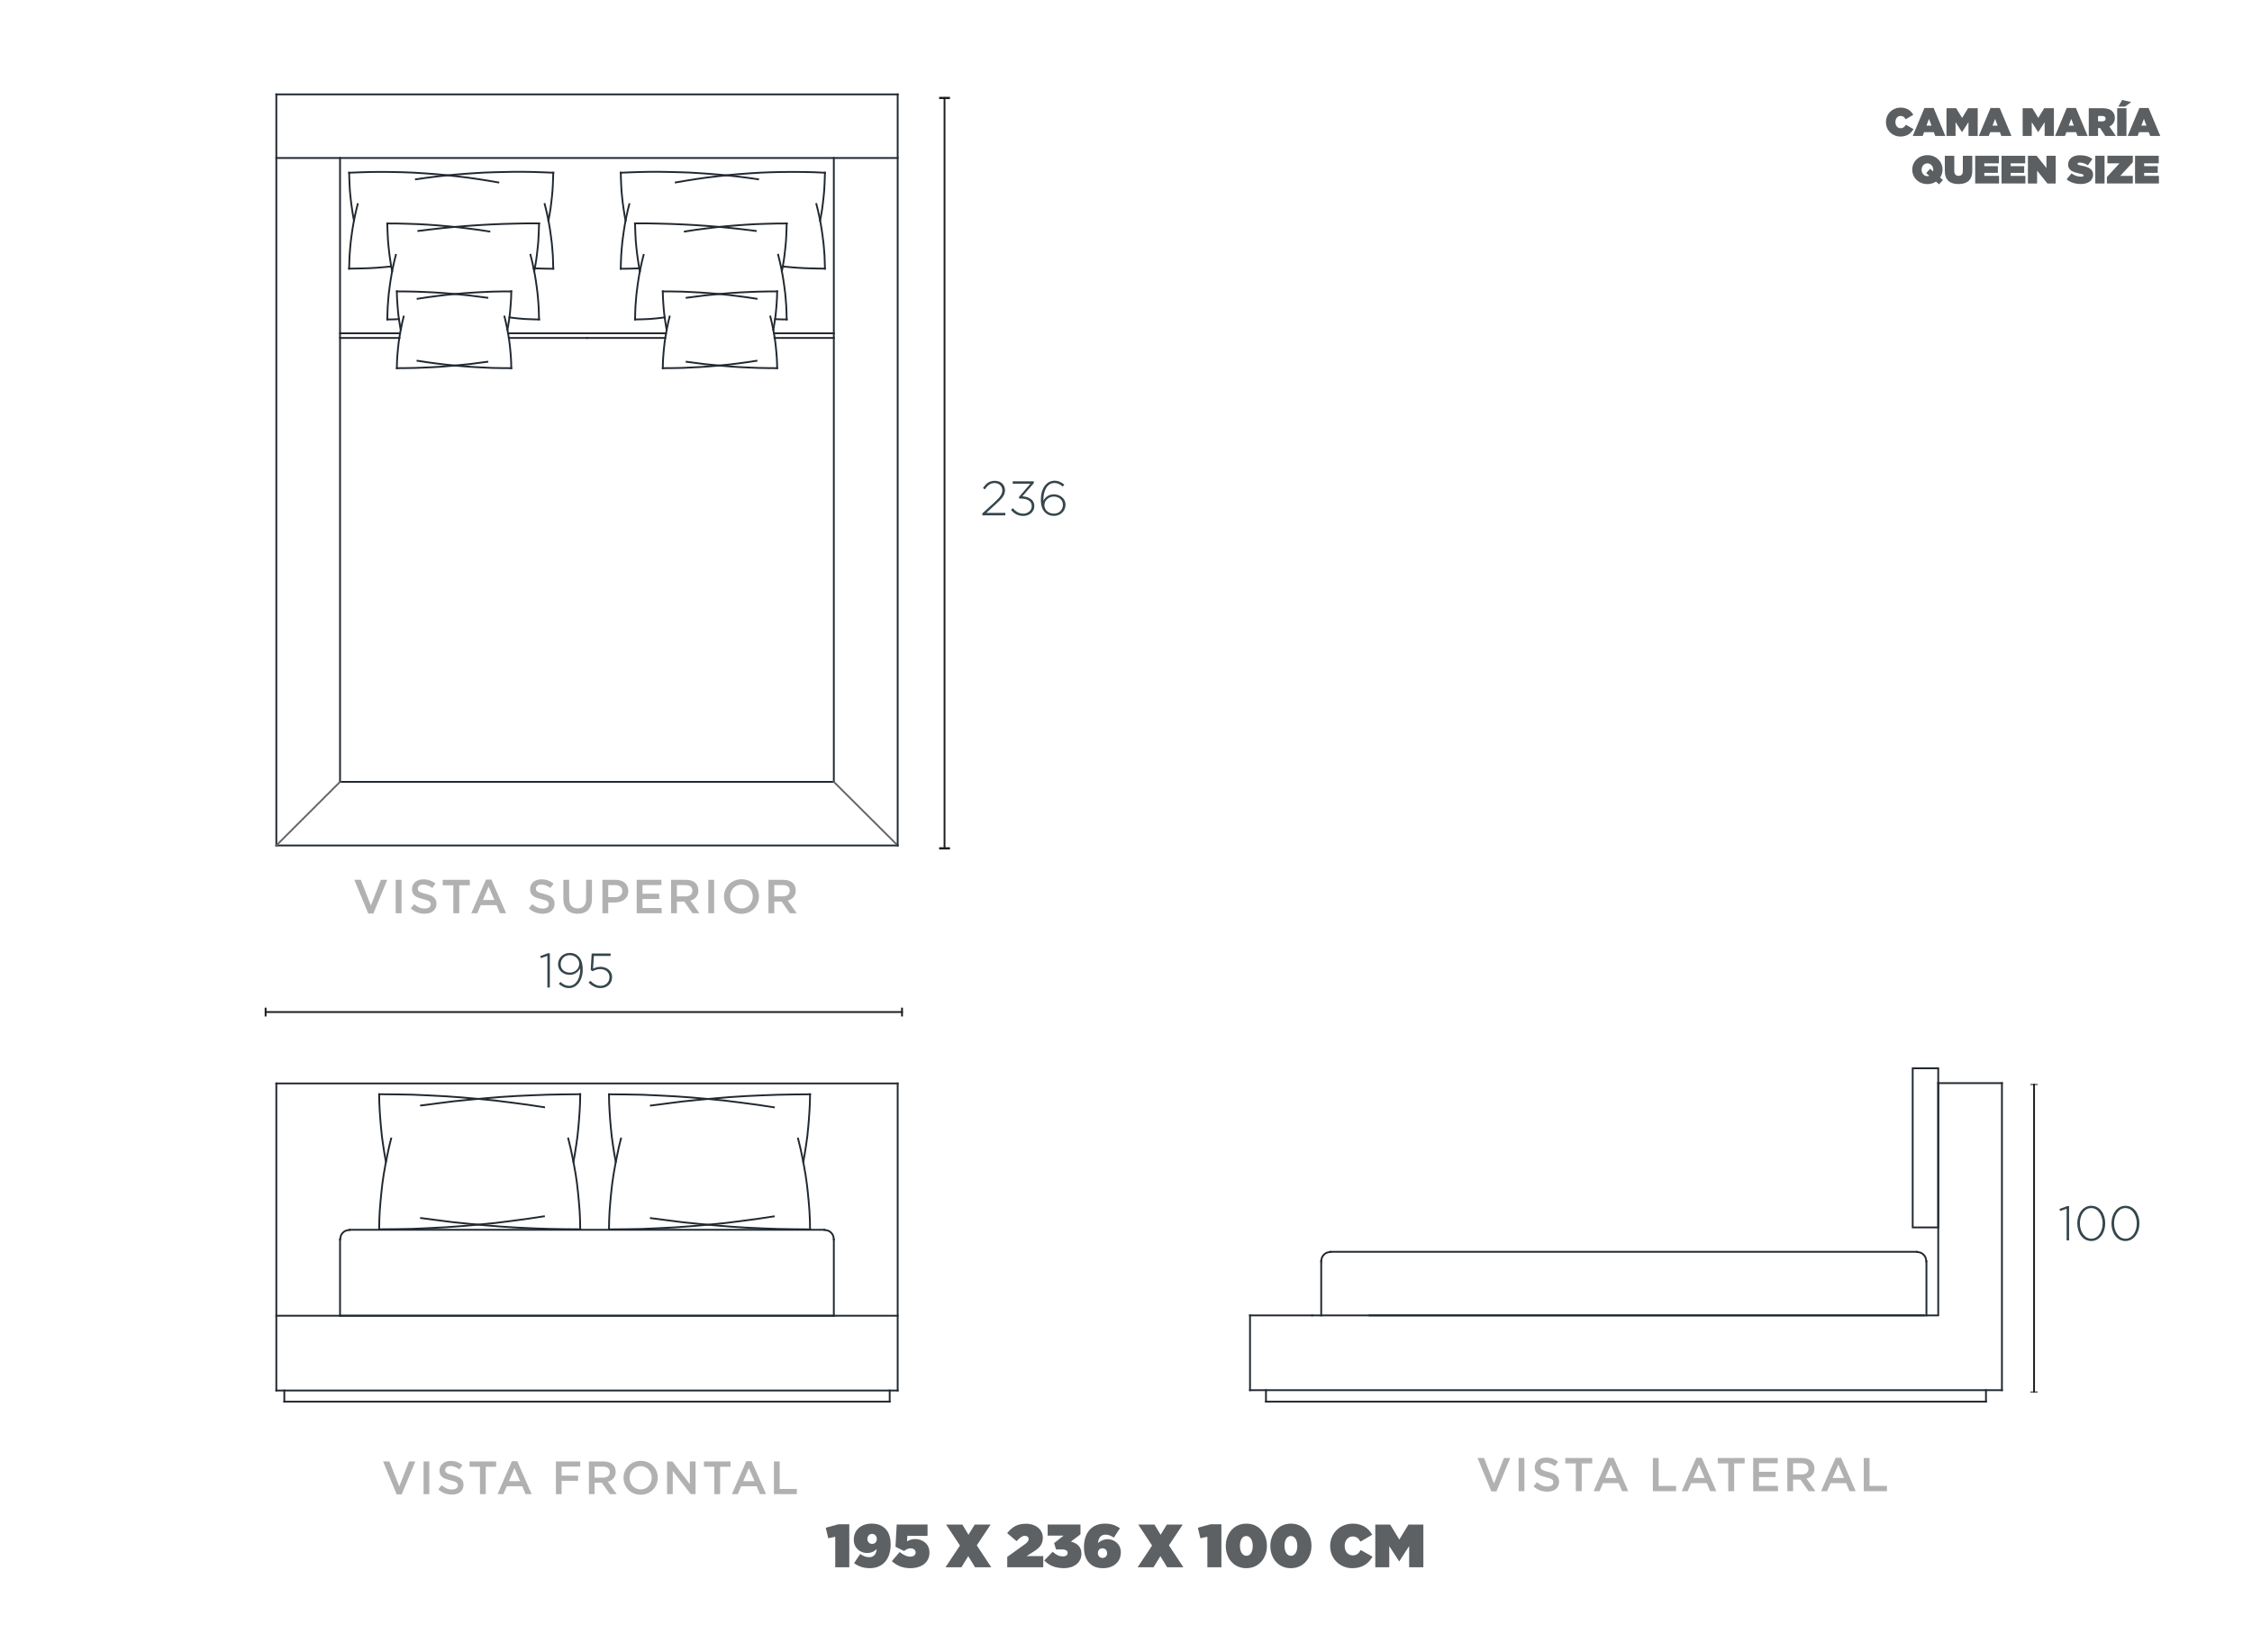 <?xml version="1.0" encoding="UTF-8"?>
<svg id="Capa_4" data-name="Capa 4" xmlns="http://www.w3.org/2000/svg" viewBox="0 0 1249.99 917.01">
  <defs>
    <style>
      .cls-1 {
        stroke: #656565;
      }

      .cls-1, .cls-2 {
        stroke-linecap: square;
        stroke-miterlimit: 10;
      }

      .cls-1, .cls-2, .cls-3 {
        fill: none;
      }

      .cls-2 {
        stroke: #212830;
      }

      .cls-4 {
        fill: #36454c;
      }

      .cls-5 {
        fill: #5b5f61;
      }

      .cls-3 {
        stroke: #1d1d1b;
        stroke-linecap: round;
        stroke-linejoin: round;
      }

      .cls-6 {
        fill: #5d6164;
      }

      .cls-7 {
        fill: #b1b1b1;
      }

      .cls-8 {
        fill: #1d1d1b;
      }
    </style>
  </defs>
  <g id="TEXT">
    <g>
      <path class="cls-5" d="m1046.82,67.8v-.04c0-4.6,3.59-8.03,8.18-8.03,3.39,0,5.68,1.65,6.98,4l-4.25,2.49c-.57-1.1-1.38-1.87-2.79-1.87-1.74,0-2.88,1.52-2.88,3.37v.04c0,2,1.19,3.41,2.88,3.41,1.45,0,2.27-.79,2.9-1.94l4.25,2.4c-1.3,2.29-3.46,4.16-7.28,4.16-4.27,0-7.99-3.21-7.99-7.99Z"/>
      <path class="cls-5" d="m1068.18,59.94h5.1l6.49,15.51h-5.59l-.81-2.07h-5.39l-.79,2.07h-5.5l6.49-15.51Zm3.92,9.79l-1.41-3.74-1.41,3.74h2.82Z"/>
      <path class="cls-5" d="m1080.41,60.05h5.37l3.3,5.41,3.3-5.41h5.37v15.4h-5.13v-7.64l-3.54,5.48h-.09l-3.54-5.48v7.64h-5.04v-15.4Z"/>
      <path class="cls-5" d="m1104.87,59.94h5.1l6.49,15.51h-5.59l-.81-2.07h-5.39l-.79,2.07h-5.5l6.49-15.51Zm3.92,9.79l-1.41-3.74-1.41,3.74h2.82Z"/>
      <path class="cls-5" d="m1122.69,60.05h5.37l3.3,5.41,3.3-5.41h5.37v15.4h-5.13v-7.64l-3.54,5.48h-.09l-3.54-5.48v7.64h-5.04v-15.4Z"/>
      <path class="cls-5" d="m1147.16,59.94h5.1l6.49,15.51h-5.59l-.81-2.07h-5.39l-.79,2.07h-5.5l6.49-15.51Zm3.92,9.79l-1.41-3.74-1.41,3.74h2.82Z"/>
      <path class="cls-5" d="m1159.39,60.05h7.53c2.73,0,4.47.68,5.54,1.76.92.92,1.41,2.07,1.41,3.65v.04c0,2.24-1.17,3.81-3.04,4.71l3.59,5.24h-5.88l-2.9-4.4h-1.1v4.4h-5.15v-15.4Zm7.37,7.33c1.23,0,1.98-.55,1.98-1.5v-.04c0-.99-.77-1.47-1.96-1.47h-2.24v3.01h2.22Z"/>
      <path class="cls-5" d="m1175.16,60.05h5.15v15.4h-5.15v-15.4Zm2.75-4.55l5.08,1.14-3.52,2.53h-3.67l2.11-3.67Z"/>
      <path class="cls-5" d="m1187.48,59.94h5.1l6.49,15.51h-5.59l-.81-2.07h-5.39l-.79,2.07h-5.5l6.49-15.51Zm3.92,9.79l-1.41-3.74-1.41,3.74h2.82Z"/>
      <path class="cls-5" d="m1076.28,102.31l-1.69-1.52c-1.37.88-2.99,1.39-4.8,1.39-4.75,0-8.38-3.52-8.38-7.99v-.04c0-4.47,3.67-8.03,8.43-8.03s8.38,3.52,8.38,7.99v.04c0,1.65-.51,3.17-1.36,4.42l1.58,1.34-2.16,2.4Zm-5.39-4.71l-1.74-1.5,2.16-2.42,1.65,1.5c.07-.31.11-.62.11-.92v-.04c0-1.83-1.28-3.54-3.28-3.54s-3.19,1.72-3.19,3.52v.04c0,1.83,1.23,3.54,3.23,3.54.38,0,.73-.07,1.06-.18Z"/>
      <path class="cls-5" d="m1079.49,94.94v-8.49h5.24v8.43c0,1.91.99,2.73,2.38,2.73s2.38-.75,2.38-2.62v-8.54h5.24v8.38c0,5.26-3.06,7.33-7.66,7.33s-7.57-2.11-7.57-7.22Z"/>
      <path class="cls-5" d="m1096.34,86.45h13.14v4.22h-8.08v1.56h7.53v3.72h-7.53v1.67h8.19v4.22h-13.25v-15.4Z"/>
      <path class="cls-5" d="m1110.97,86.45h13.14v4.22h-8.08v1.56h7.52v3.72h-7.52v1.67h8.18v4.22h-13.25v-15.4Z"/>
      <path class="cls-5" d="m1125.6,86.45h4.82l5.48,6.8v-6.8h5.11v15.4h-4.58l-5.72-7.11v7.11h-5.1v-15.4Z"/>
      <path class="cls-5" d="m1147.07,99.54l2.75-3.28c1.67,1.28,3.59,1.8,5.39,1.8.92,0,1.32-.24,1.32-.66v-.04c0-.44-.48-.68-2.13-1.01-3.46-.7-6.49-1.69-6.49-4.95v-.04c0-2.93,2.29-5.19,6.54-5.19,2.97,0,5.17.7,6.95,2.11l-2.51,3.48c-1.45-1.06-3.19-1.52-4.62-1.52-.77,0-1.12.26-1.12.64v.04c0,.42.42.68,2.05.99,3.94.73,6.58,1.87,6.58,4.97v.04c0,3.23-2.66,5.21-6.8,5.21-3.12,0-5.94-.88-7.9-2.6Z"/>
      <path class="cls-5" d="m1163,86.45h5.15v15.4h-5.15v-15.4Z"/>
      <path class="cls-5" d="m1169.47,98.24l6.97-7.57h-6.71v-4.22h14.1v3.61l-6.97,7.57h6.97v4.22h-14.37v-3.61Z"/>
      <path class="cls-5" d="m1185.08,86.45h13.14v4.22h-8.08v1.56h7.53v3.72h-7.53v1.67h8.19v4.22h-13.25v-15.4Z"/>
    </g>
  </g>
  <g>
    <path class="cls-7" d="m211.43,488.37h3.52l-7.71,18.68h-2.86l-7.71-18.68h3.6l5.59,14.26,5.56-14.26Z"/>
    <path class="cls-7" d="m222.87,488.37v18.55h-3.23v-18.55h3.23Z"/>
    <path class="cls-7" d="m232.09,494.17c.12.26.35.51.68.74s.78.44,1.35.64c.58.19,1.31.4,2.19.61.97.25,1.84.52,2.59.82.75.3,1.38.67,1.87,1.1.5.43.87.94,1.13,1.51.26.57.39,1.25.39,2.03,0,.88-.16,1.67-.49,2.36s-.78,1.27-1.35,1.75c-.58.48-1.27.84-2.08,1.09-.81.25-1.7.37-2.67.37-1.43,0-2.8-.24-4.11-.73-1.31-.49-2.52-1.23-3.63-2.24l1.96-2.33c.9.78,1.81,1.37,2.73,1.79.92.42,1.96.62,3.13.62,1.01,0,1.81-.21,2.4-.64.59-.42.89-1,.89-1.72,0-.34-.06-.64-.17-.9s-.33-.51-.64-.73c-.31-.22-.74-.43-1.28-.62s-1.24-.4-2.11-.61c-.99-.23-1.87-.49-2.64-.77-.77-.28-1.42-.64-1.94-1.06-.52-.42-.92-.94-1.2-1.54s-.41-1.33-.41-2.2c0-.81.16-1.55.47-2.21.32-.66.75-1.23,1.3-1.71.55-.48,1.21-.84,1.99-1.1.78-.26,1.62-.38,2.54-.38,1.36,0,2.58.2,3.67.6,1.09.4,2.11.98,3.06,1.74l-1.75,2.46c-.85-.62-1.69-1.09-2.52-1.42-.83-.33-1.67-.49-2.52-.49-.96,0-1.7.22-2.23.65s-.79.96-.79,1.58c0,.37.06.69.19.95Z"/>
    <path class="cls-7" d="m254.91,506.92h-3.29v-15.53h-5.88v-3.02h15.05v3.02h-5.88v15.53Z"/>
    <path class="cls-7" d="m280.93,506.92h-3.44l-1.88-4.48h-8.77l-1.91,4.48h-3.34l8.16-18.68h3.02l8.16,18.68Zm-9.72-14.79l-3.18,7.42h6.39l-3.21-7.42Z"/>
    <path class="cls-7" d="m297.62,494.17c.12.26.35.51.68.74s.78.44,1.36.64c.58.19,1.31.4,2.19.61.97.25,1.84.52,2.59.82.75.3,1.38.67,1.87,1.1.5.43.87.94,1.13,1.51.26.57.39,1.25.39,2.03,0,.88-.16,1.67-.49,2.36s-.78,1.27-1.35,1.75c-.58.48-1.27.84-2.08,1.09-.81.25-1.7.37-2.67.37-1.43,0-2.8-.24-4.11-.73-1.31-.49-2.52-1.23-3.63-2.24l1.96-2.33c.9.78,1.81,1.37,2.73,1.79.92.42,1.96.62,3.13.62,1.01,0,1.81-.21,2.4-.64.59-.42.89-1,.89-1.72,0-.34-.06-.64-.17-.9-.12-.26-.33-.51-.64-.73-.31-.22-.73-.43-1.28-.62-.54-.19-1.24-.4-2.11-.61-.99-.23-1.87-.49-2.64-.77-.77-.28-1.42-.64-1.94-1.06-.52-.42-.92-.94-1.2-1.54s-.41-1.33-.41-2.2c0-.81.16-1.55.47-2.21.32-.66.75-1.23,1.3-1.71.55-.48,1.22-.84,1.99-1.1.78-.26,1.62-.38,2.54-.38,1.36,0,2.58.2,3.67.6s2.11.98,3.06,1.74l-1.75,2.46c-.85-.62-1.69-1.09-2.52-1.42s-1.67-.49-2.52-.49c-.95,0-1.7.22-2.23.65s-.79.96-.79,1.58c0,.37.06.69.19.95Z"/>
    <path class="cls-7" d="m328.57,498.89c0,1.38-.19,2.59-.57,3.63-.38,1.04-.91,1.91-1.6,2.61-.69.7-1.52,1.22-2.5,1.56-.98.35-2.08.52-3.3.52s-2.29-.17-3.26-.52c-.97-.34-1.8-.86-2.49-1.55-.69-.69-1.22-1.54-1.59-2.56-.37-1.02-.56-2.19-.56-3.54v-10.68h3.23v10.55c0,1.73.42,3.05,1.25,3.95.83.9,1.99,1.35,3.46,1.35s2.6-.43,3.44-1.3c.83-.87,1.25-2.15,1.25-3.87v-10.68h3.23v10.52Z"/>
    <path class="cls-7" d="m348.15,497.35c-.39.79-.92,1.46-1.59,1.99-.67.53-1.46.93-2.36,1.21-.9.27-1.87.41-2.9.41h-3.69v5.96h-3.23v-18.55h7.31c1.08,0,2.05.15,2.93.44.87.29,1.62.71,2.23,1.26.61.55,1.08,1.2,1.4,1.96.33.76.49,1.62.49,2.57,0,1.04-.19,1.96-.59,2.76Zm-3.82-5.2c-.73-.56-1.7-.84-2.93-.84h-3.8v6.7h3.8c1.24,0,2.22-.31,2.94-.92s1.08-1.42,1.08-2.43c0-1.12-.36-1.95-1.09-2.51Z"/>
    <path class="cls-7" d="m367.12,491.31h-10.49v4.77h9.3v2.94h-9.3v4.96h10.63v2.94h-13.86v-18.55h13.73v2.94Z"/>
    <path class="cls-7" d="m384.37,506.92l-4.57-6.47h-4.09v6.47h-3.23v-18.55h8.27c1.06,0,2.02.14,2.87.41.86.27,1.58.66,2.17,1.17.59.5,1.05,1.12,1.36,1.85.32.73.48,1.55.48,2.45,0,.78-.11,1.47-.33,2.08-.22.61-.53,1.15-.91,1.62-.39.47-.85.87-1.39,1.19-.54.33-1.14.58-1.79.76l5.01,7.02h-3.84Zm-1.06-14.82c-.67-.52-1.62-.79-2.84-.79h-4.76v6.25h4.78c1.17,0,2.1-.28,2.79-.85.69-.57,1.04-1.33,1.04-2.29,0-1.03-.34-1.81-1.01-2.33Z"/>
    <path class="cls-7" d="m396.38,488.37v18.55h-3.23v-18.55h3.23Z"/>
    <path class="cls-7" d="m420.54,501.33c-.48,1.17-1.15,2.19-2.01,3.06-.87.87-1.89,1.57-3.07,2.08-1.18.51-2.49.77-3.92.77s-2.74-.25-3.92-.75c-1.18-.5-2.2-1.19-3.05-2.05-.85-.86-1.51-1.88-1.99-3.05-.48-1.17-.71-2.4-.71-3.71s.24-2.54.71-3.71c.48-1.17,1.15-2.19,2.01-3.06.87-.87,1.89-1.57,3.07-2.08,1.18-.51,2.49-.77,3.92-.77s2.74.25,3.92.75c1.18.5,2.2,1.19,3.05,2.05.85.87,1.51,1.88,1.99,3.05.48,1.17.72,2.4.72,3.71s-.24,2.54-.72,3.71Zm-3.17-6.21c-.31-.8-.74-1.51-1.3-2.11-.56-.6-1.22-1.08-2-1.43-.78-.35-1.63-.53-2.54-.53s-1.76.17-2.53.52c-.77.35-1.43.81-1.97,1.4-.55.59-.98,1.29-1.29,2.09-.31.8-.46,1.66-.46,2.56s.15,1.75.46,2.56c.31.8.74,1.51,1.3,2.11.56.6,1.22,1.08,2,1.43.78.35,1.62.53,2.54.53s1.76-.17,2.53-.52c.77-.35,1.43-.81,1.97-1.4.55-.59.98-1.29,1.29-2.09.31-.8.46-1.66.46-2.56s-.16-1.75-.46-2.56Z"/>
    <path class="cls-7" d="m438.42,506.92l-4.57-6.47h-4.09v6.47h-3.23v-18.55h8.27c1.06,0,2.02.14,2.87.41.86.27,1.58.66,2.17,1.17.59.5,1.05,1.12,1.36,1.85.32.73.48,1.55.48,2.45,0,.78-.11,1.47-.33,2.08-.22.61-.53,1.15-.91,1.62-.39.47-.85.87-1.39,1.19-.54.33-1.14.58-1.79.76l5.01,7.02h-3.84Zm-1.06-14.82c-.67-.52-1.62-.79-2.84-.79h-4.76v6.25h4.78c1.17,0,2.1-.28,2.79-.85.69-.57,1.04-1.33,1.04-2.29,0-1.03-.34-1.81-1.01-2.33Z"/>
  </g>
  <g>
    <path class="cls-7" d="m834.76,809.31h3.5l-7.65,18.54h-2.84l-7.65-18.54h3.58l5.55,14.15,5.52-14.15Z"/>
    <path class="cls-7" d="m846.13,809.31v18.41h-3.21v-18.41h3.21Z"/>
    <path class="cls-7" d="m855.28,815.07c.12.26.35.51.67.74.33.23.77.44,1.34.63.57.19,1.3.4,2.18.61.97.25,1.82.52,2.57.82.75.3,1.37.66,1.86,1.09.49.43.87.93,1.12,1.5.25.57.38,1.24.38,2.01,0,.88-.16,1.66-.48,2.34-.32.68-.77,1.26-1.34,1.74-.57.47-1.26.83-2.07,1.08-.81.25-1.69.37-2.65.37-1.42,0-2.78-.24-4.08-.72-1.3-.48-2.5-1.22-3.6-2.22l1.95-2.32c.89.77,1.8,1.36,2.71,1.78.91.41,1.95.62,3.1.62,1,0,1.79-.21,2.38-.63.59-.42.88-.99.88-1.71,0-.33-.06-.63-.17-.89-.11-.26-.33-.5-.63-.72-.31-.22-.73-.42-1.27-.62s-1.23-.4-2.1-.61c-.98-.23-1.86-.48-2.62-.76-.77-.28-1.41-.63-1.93-1.05-.52-.42-.91-.93-1.19-1.53s-.41-1.32-.41-2.18c0-.81.16-1.54.47-2.2.31-.66.74-1.22,1.29-1.7.55-.47,1.21-.84,1.98-1.09.77-.25,1.61-.38,2.52-.38,1.35,0,2.57.2,3.64.59,1.08.39,2.09.97,3.04,1.72l-1.74,2.45c-.84-.61-1.67-1.08-2.5-1.41-.82-.32-1.66-.49-2.5-.49-.95,0-1.68.21-2.21.64s-.79.95-.79,1.56c0,.37.06.68.18.95Z"/>
    <path class="cls-7" d="m877.93,827.72h-3.26v-15.41h-5.84v-3h14.94v3h-5.84v15.41Z"/>
    <path class="cls-7" d="m903.76,827.72h-3.42l-1.87-4.45h-8.71l-1.89,4.45h-3.32l8.1-18.54h3l8.1,18.54Zm-9.65-14.68l-3.16,7.36h6.34l-3.18-7.36Z"/>
    <path class="cls-7" d="m917.44,809.31h3.21v15.49h9.68v2.92h-12.89v-18.41Z"/>
    <path class="cls-7" d="m952.66,827.72h-3.42l-1.87-4.45h-8.71l-1.89,4.45h-3.31l8.1-18.54h3l8.1,18.54Zm-9.65-14.68l-3.16,7.36h6.34l-3.18-7.36Z"/>
    <path class="cls-7" d="m962.55,827.72h-3.26v-15.41h-5.84v-3h14.94v3h-5.84v15.41Z"/>
    <path class="cls-7" d="m986.75,812.23h-10.42v4.73h9.23v2.92h-9.23v4.92h10.55v2.92h-13.76v-18.41h13.63v2.92Z"/>
    <path class="cls-7" d="m1003.87,827.72l-4.54-6.42h-4.06v6.42h-3.21v-18.41h8.21c1.05,0,2,.14,2.85.41.85.27,1.57.66,2.16,1.16.59.5,1.04,1.11,1.35,1.84.32.73.47,1.54.47,2.43,0,.77-.11,1.46-.33,2.06-.22.61-.52,1.14-.91,1.6-.39.47-.85.86-1.38,1.18-.53.32-1.13.57-1.78.75l4.97,6.97h-3.81Zm-1.06-14.71c-.67-.52-1.61-.78-2.82-.78h-4.72v6.21h4.75c1.16,0,2.09-.28,2.77-.85.69-.56,1.03-1.32,1.03-2.27,0-1.02-.33-1.79-1-2.31Z"/>
    <path class="cls-7" d="m1030.02,827.72h-3.42l-1.87-4.45h-8.71l-1.89,4.45h-3.32l8.1-18.54h3l8.1,18.54Zm-9.65-14.68l-3.16,7.36h6.34l-3.18-7.36Z"/>
    <path class="cls-7" d="m1034.49,809.31h3.21v15.49h9.68v2.92h-12.89v-18.41Z"/>
  </g>
  <g>
    <path class="cls-7" d="m227.07,811.21h3.45l-7.55,18.28h-2.8l-7.55-18.28h3.53l5.47,13.95,5.45-13.95Z"/>
    <path class="cls-7" d="m238.27,811.21v18.15h-3.16v-18.15h3.16Z"/>
    <path class="cls-7" d="m247.29,816.88c.12.26.34.5.66.73s.76.43,1.33.62,1.28.39,2.14.6c.95.24,1.8.51,2.54.8s1.35.65,1.83,1.08c.49.42.85.92,1.11,1.48.25.56.38,1.22.38,1.98,0,.87-.16,1.63-.48,2.31-.32.68-.76,1.25-1.32,1.71-.57.47-1.25.82-2.04,1.06-.79.24-1.67.36-2.62.36-1.4,0-2.74-.24-4.02-.71s-2.46-1.21-3.55-2.19l1.92-2.28c.88.76,1.77,1.35,2.67,1.75s1.92.61,3.06.61c.99,0,1.77-.21,2.35-.62.58-.42.87-.98.87-1.69,0-.33-.06-.62-.17-.88-.11-.26-.32-.5-.62-.71s-.72-.42-1.25-.61-1.22-.39-2.07-.6c-.97-.22-1.83-.48-2.59-.75-.75-.28-1.39-.62-1.9-1.04-.51-.42-.9-.92-1.17-1.5s-.4-1.3-.4-2.15c0-.8.15-1.52.46-2.17.31-.65.73-1.21,1.27-1.67.54-.47,1.19-.83,1.95-1.08s1.59-.38,2.49-.38c1.33,0,2.53.19,3.59.58,1.06.39,2.06.96,2.99,1.7l-1.71,2.41c-.83-.6-1.65-1.07-2.46-1.39-.81-.32-1.63-.48-2.46-.48-.93,0-1.66.21-2.18.64s-.78.94-.78,1.54c0,.36.06.67.18.93Z"/>
    <path class="cls-7" d="m269.62,829.36h-3.22v-15.19h-5.76v-2.96h14.73v2.96h-5.76v15.19Z"/>
    <path class="cls-7" d="m295.08,829.36h-3.37l-1.84-4.38h-8.58l-1.87,4.38h-3.27l7.99-18.28h2.96l7.99,18.28Zm-9.52-14.47l-3.11,7.26h6.25l-3.14-7.26Z"/>
    <path class="cls-7" d="m322.05,814.08h-10.32v5.01h9.15v2.88h-9.15v7.39h-3.16v-18.15h13.48v2.88Z"/>
    <path class="cls-7" d="m338.52,829.36l-4.47-6.33h-4.01v6.33h-3.16v-18.15h8.09c1.04,0,1.97.13,2.81.4s1.55.65,2.13,1.14c.58.49,1.02,1.1,1.34,1.82.31.72.47,1.52.47,2.4,0,.76-.11,1.44-.32,2.04-.22.6-.51,1.12-.89,1.58-.38.46-.83.85-1.36,1.17-.53.32-1.11.57-1.75.74l4.9,6.87h-3.76Zm-1.04-14.5c-.66-.51-1.59-.77-2.78-.77h-4.66v6.12h4.68c1.14,0,2.05-.28,2.73-.83.68-.56,1.01-1.3,1.01-2.24,0-1.01-.33-1.77-.99-2.28Z"/>
    <path class="cls-7" d="m364.4,823.89c-.47,1.14-1.12,2.14-1.97,3-.85.86-1.85,1.53-3.01,2.04-1.16.5-2.44.75-3.84.75s-2.68-.25-3.84-.74-2.15-1.16-2.98-2.01c-.83-.85-1.48-1.84-1.95-2.98-.47-1.14-.7-2.35-.7-3.63s.23-2.49.7-3.63c.47-1.14,1.12-2.14,1.97-3s1.85-1.53,3.01-2.04c1.16-.5,2.44-.75,3.84-.75s2.68.25,3.84.74c1.16.49,2.15,1.16,2.98,2.01.83.85,1.48,1.84,1.94,2.98.47,1.14.7,2.35.7,3.63s-.23,2.49-.7,3.63Zm-3.1-6.08c-.3-.79-.73-1.47-1.27-2.06-.54-.59-1.2-1.05-1.96-1.4-.76-.35-1.59-.52-2.49-.52s-1.72.17-2.48.51c-.75.34-1.4.79-1.93,1.37-.54.58-.96,1.26-1.26,2.05-.3.79-.45,1.62-.45,2.5s.15,1.72.45,2.5c.3.79.73,1.47,1.27,2.06.54.59,1.2,1.05,1.96,1.4.76.35,1.59.52,2.49.52s1.73-.17,2.48-.51c.75-.34,1.4-.79,1.93-1.37.54-.58.96-1.26,1.26-2.05.3-.79.45-1.62.45-2.5s-.15-1.72-.45-2.5Z"/>
    <path class="cls-7" d="m382.91,811.21h3.16v18.15h-2.67l-9.99-12.91v12.91h-3.16v-18.15h2.95l9.7,12.55v-12.55Z"/>
    <path class="cls-7" d="m399.72,829.36h-3.22v-15.19h-5.76v-2.96h14.73v2.96h-5.76v15.19Z"/>
    <path class="cls-7" d="m425.18,829.36h-3.37l-1.84-4.38h-8.58l-1.87,4.38h-3.27l7.99-18.28h2.96l7.99,18.28Zm-9.52-14.47l-3.11,7.26h6.25l-3.14-7.26Z"/>
    <path class="cls-7" d="m429.59,811.21h3.16v15.27h9.54v2.88h-12.71v-18.15Z"/>
  </g>
  <line class="cls-2" x1="693.83" y1="730.16" x2="728.3" y2="730.16"/>
  <line class="cls-2" x1="1102.33" y1="778.03" x2="702.69" y2="778.03"/>
  <line class="cls-2" x1="1111.19" y1="771.66" x2="693.83" y2="771.66"/>
  <line class="cls-2" x1="693.83" y1="771.66" x2="693.83" y2="730.16"/>
  <line class="cls-2" x1="1102.33" y1="771.66" x2="1102.33" y2="778.03"/>
  <line class="cls-2" x1="1075.83" y1="729.4" x2="1075.83" y2="601.22"/>
  <line class="cls-2" x1="1111.19" y1="771.66" x2="1111.19" y2="601.22"/>
  <line class="cls-2" x1="1111.19" y1="601.22" x2="1075.83" y2="601.22"/>
  <line class="cls-2" x1="1063.96" y1="694.85" x2="738.58" y2="694.85"/>
  <polyline class="cls-2" points="738.58 694.93 737.78 695.02 736.98 695.2 736.18 695.46 735.47 695.91 734.85 696.44 734.32 697.06 733.88 697.77 733.61 698.56 733.44 699.36 733.35 700.15"/>
  <line class="cls-2" x1="733.35" y1="700.15" x2="733.35" y2="730.16"/>
  <line class="cls-2" x1="728.3" y1="730.16" x2="1067.86" y2="730.16"/>
  <polygon class="cls-2" points="1075.83 592.99 1075.83 681.31 1061.66 681.31 1061.66 592.99 1075.83 592.99 1075.83 592.99"/>
  <line class="cls-2" x1="1075.83" y1="730.16" x2="760.2" y2="730.16"/>
  <polyline class="cls-2" points="1069.19 700.15 1069.1 699.36 1068.92 698.56 1068.66 697.77 1068.21 697.06 1067.68 696.44 1067.06 695.91 1066.35 695.46 1065.55 695.2 1064.76 695.02 1063.96 694.93"/>
  <line class="cls-2" x1="1069.28" y1="700.15" x2="1069.28" y2="730.16"/>
  <line class="cls-2" x1="702.69" y1="771.66" x2="702.69" y2="778.03"/>
  <line class="cls-2" x1="462.82" y1="433.99" x2="188.74" y2="433.99"/>
  <line class="cls-2" x1="498.26" y1="469.3" x2="153.38" y2="469.3"/>
  <line class="cls-2" x1="188.74" y1="433.99" x2="188.74" y2="87.7"/>
  <line class="cls-2" x1="153.38" y1="469.3" x2="153.38" y2="52.39"/>
  <line class="cls-2" x1="462.82" y1="433.99" x2="462.82" y2="87.7"/>
  <line class="cls-2" x1="153.38" y1="87.7" x2="498.26" y2="87.7"/>
  <line class="cls-2" x1="153.38" y1="52.39" x2="498.26" y2="52.39"/>
  <line class="cls-1" x1="462.82" y1="433.99" x2="498.26" y2="469.3"/>
  <line class="cls-1" x1="188.74" y1="433.99" x2="153.38" y2="469.3"/>
  <line class="cls-2" x1="498.26" y1="52.39" x2="498.26" y2="469.3"/>
  <line class="cls-2" x1="153.38" y1="601.39" x2="498.26" y2="601.39"/>
  <line class="cls-2" x1="153.38" y1="601.39" x2="153.38" y2="771.84"/>
  <line class="cls-2" x1="498.26" y1="601.39" x2="498.26" y2="771.84"/>
  <line class="cls-2" x1="153.38" y1="771.84" x2="498.26" y2="771.84"/>
  <line class="cls-2" x1="157.81" y1="778.03" x2="493.83" y2="778.03"/>
  <line class="cls-2" x1="153.38" y1="730.33" x2="498.26" y2="730.33"/>
  <line class="cls-2" x1="194.05" y1="682.63" x2="457.59" y2="682.63"/>
  <polyline class="cls-2" points="194.05 682.72 193.26 682.81 192.46 682.99 191.66 683.25 190.95 683.69 190.33 684.23 189.8 684.84 189.36 685.55 189.09 686.35 188.92 687.15 188.83 687.94"/>
  <line class="cls-2" x1="157.81" y1="771.84" x2="157.81" y2="778.03"/>
  <line class="cls-2" x1="493.83" y1="771.84" x2="493.83" y2="778.03"/>
  <line class="cls-2" x1="462.82" y1="730.33" x2="462.82" y2="687.94"/>
  <polyline class="cls-2" points="462.82 687.94 462.73 687.15 462.55 686.35 462.28 685.55 461.84 684.84 461.31 684.23 460.69 683.69 459.98 683.25 459.18 682.99 458.38 682.81 457.59 682.72"/>
  <line class="cls-2" x1="188.74" y1="730.33" x2="188.74" y2="687.94"/>
  <line class="cls-2" x1="188.74" y1="730.33" x2="462.82" y2="730.33"/>
  <g>
    <line class="cls-3" x1="524.27" y1="54.37" x2="524.27" y2="470.9"/>
    <rect class="cls-8" x="521.27" y="53.77" width="6.02" height="1.21"/>
    <rect class="cls-8" x="521.27" y="470.29" width="6.02" height="1.21"/>
  </g>
  <g>
    <path class="cls-4" d="m545.23,285l6.98-6.37c3.07-2.83,4.14-4.45,4.14-6.45,0-2.46-1.98-4.05-4.22-4.05-2.38,0-3.93,1.24-5.48,3.51l-1.04-.7c1.63-2.51,3.37-4.05,6.66-4.05s5.56,2.24,5.56,5.18v.05c0,2.59-1.39,4.32-4.68,7.34l-5.72,5.24h10.59v1.35h-12.78v-1.05Z"/>
    <path class="cls-4" d="m561.17,282.97l1.07-.89c1.5,1.92,3.37,3.02,5.83,3.02s4.62-1.7,4.62-4.18v-.05c0-2.65-2.46-4.1-5.83-4.1h-1.02l-.35-.78,6.44-7.5h-9.81v-1.32h11.71v1l-6.34,7.32c3.56.22,6.63,1.89,6.63,5.34v.05c0,3.29-2.86,5.51-6.1,5.51-3.05,0-5.35-1.4-6.87-3.4Z"/>
    <path class="cls-4" d="m580.12,284.48c-1.55-1.57-2.38-3.46-2.38-7.37v-.05c0-5.7,2.97-10.23,7.62-10.23,2.14,0,3.77.84,5.4,2.19l-.88,1.08c-1.44-1.29-2.86-2-4.62-2-3.77,0-6.12,3.94-6.12,9.26v.54c1.31-2.24,3.18-3.51,5.85-3.51,3.4,0,6.44,2.35,6.44,5.72v.05c0,3.56-2.86,6.21-6.55,6.21-1.93,0-3.64-.76-4.76-1.89Zm9.86-4.26v-.05c0-2.59-2.11-4.53-5.08-4.53s-5.21,2.35-5.21,4.67v.05c0,2.7,2.27,4.75,5.29,4.75s5-2.21,5-4.89Z"/>
  </g>
  <g>
    <line class="cls-3" x1="147.42" y1="561.77" x2="500.68" y2="561.77"/>
    <rect class="cls-8" x="146.91" y="559.33" width="1.03" height="4.89"/>
    <rect class="cls-8" x="500.16" y="559.33" width="1.03" height="4.89"/>
  </g>
  <g>
    <path class="cls-4" d="m303.82,530.58l-3.61,1.24-.37-1.11,4.28-1.59h1.07v19.03h-1.36v-17.57Z"/>
    <path class="cls-4" d="m322.05,538.22v-.73c-1.26,2.21-3.16,3.62-5.83,3.62-3.77,0-6.47-2.54-6.47-5.78v-.05c0-3.48,2.67-6.34,6.58-6.34,2.01,0,3.64.78,4.76,1.92,1.44,1.46,2.35,3.59,2.35,7.37v.05c0,5.94-3.26,10.2-7.62,10.2-2.33,0-4.09-1.03-5.64-2.35l.88-1.08c1.58,1.43,3.07,2.16,4.79,2.16,3.74,0,6.2-3.97,6.2-8.99Zm-.56-3.16v-.05c0-2.67-2.22-4.8-5.32-4.8s-4.97,2.4-4.97,5.02v.05c0,2.65,2.11,4.59,5.08,4.59,3.18,0,5.21-2.43,5.21-4.8Z"/>
    <path class="cls-4" d="m326.67,545.43l.99-1c1.68,1.7,3.64,2.78,5.61,2.78,2.97,0,5.03-2.11,5.03-4.75v-.05c0-2.62-2.11-4.48-5.13-4.48-1.74,0-3.05.54-4.22,1.19l-1.07-.7.53-9.15h10.51v1.35h-9.28l-.45,7.07c1.2-.59,2.41-1.03,4.14-1.03,3.61,0,6.42,2.32,6.42,5.7v.05c0,3.56-2.75,6.07-6.52,6.07-2.54,0-4.92-1.38-6.55-3.05Z"/>
  </g>
  <g>
    <line class="cls-3" x1="1129.02" y1="602" x2="1129.02" y2="772.65"/>
    <rect class="cls-8" x="1126.95" y="601.75" width="4.14" height=".5"/>
    <rect class="cls-8" x="1126.95" y="772.4" width="4.14" height=".5"/>
  </g>
  <g>
    <path class="cls-4" d="m1147.1,670.95l-3.61,1.24-.38-1.11,4.28-1.59h1.07v19.03h-1.36v-17.57Z"/>
    <path class="cls-4" d="m1153.01,679.13v-.05c0-5.21,3.02-9.77,7.78-9.77s7.73,4.51,7.73,9.72v.05c0,5.21-3.02,9.77-7.78,9.77s-7.72-4.51-7.72-9.72Zm14.06,0v-.05c0-4.4-2.46-8.5-6.34-8.5s-6.28,4.05-6.28,8.45v.05c0,4.37,2.46,8.5,6.34,8.5s6.28-4.08,6.28-8.45Z"/>
    <path class="cls-4" d="m1171.99,679.13v-.05c0-5.21,3.02-9.77,7.78-9.77s7.73,4.51,7.73,9.72v.05c0,5.21-3.02,9.77-7.78,9.77s-7.73-4.51-7.73-9.72Zm14.06,0v-.05c0-4.4-2.46-8.5-6.34-8.5s-6.28,4.05-6.28,8.45v.05c0,4.37,2.46,8.5,6.34,8.5s6.28-4.08,6.28-8.45Z"/>
  </g>
  <g>
    <path class="cls-6" d="m463.61,853.02l-3.86.85-1.42-5.86,7.08-1.93h6v23.88h-7.79v-16.94Z"/>
    <path class="cls-6" d="m486.61,859.86c-1.69,1.66-3.56,2.2-5.25,2.2-4.03,0-7.45-2.88-7.45-7.35v-.07c0-5.66,4.37-8.91,9.86-8.91,3.69,0,5.93,1.12,7.72,2.91,1.73,1.73,2.88,4.57,2.88,8.64v.07c0,7.79-4.13,13.11-11.55,13.11-3.62,0-6.4-1.05-8.77-2.78l3.42-5.12c1.56,1.19,3.22,1.8,4.98,1.8,3.29,0,4-2.71,4.17-4.51Zm.07-5.52v-.07c0-1.56-1.08-2.85-2.64-2.85s-2.57,1.25-2.57,2.81v.07c0,1.52,1.08,2.68,2.64,2.68s2.57-1.19,2.57-2.64Z"/>
    <path class="cls-6" d="m495.02,866.57l4.37-5.08c2.03,1.63,3.93,2.57,5.86,2.57s2.98-.98,2.98-2.27v-.07c0-1.39-1.12-2.27-2.78-2.27-1.46,0-2.51.61-3.62,1.49l-4.78-2.37.68-12.33h17.11v6.27h-11.21l-.17,3.08c1.25-.78,2.64-1.29,4.51-1.29,3.93,0,7.93,2.51,7.93,7.49v.07c0,5.49-4.51,8.6-10.54,8.6-4.61,0-7.69-1.52-10.33-3.9Z"/>
    <path class="cls-6" d="m549.86,846.25l-7.69,11.55,8.03,12.16h-9.01l-3.76-6.17-3.79,6.17h-8.84l8.03-12.06-7.69-11.65h9.01l3.42,5.66,3.46-5.66h8.84Z"/>
    <path class="cls-6" d="m559.07,864.2l9.82-7.05c1.49-1.05,2.07-1.96,2.07-2.88,0-1.02-.78-1.76-2.13-1.76s-2.61.85-4.57,2.95l-5.22-4.44c2.74-3.39,5.52-5.22,10.47-5.22,5.42,0,9.32,3.25,9.32,7.76v.07c0,3.62-1.93,5.59-4.78,7.42l-4.23,2.71h9.25v6.2h-19.99v-5.76Z"/>
    <path class="cls-6" d="m579.6,866.2l4.71-4.84c1.76,1.66,3.62,2.57,5.59,2.57,1.76,0,2.71-.78,2.71-1.9v-.07c0-1.15-1.02-1.9-3.12-1.9h-3.35l-1.05-3.52,5.22-4.13h-8.81v-6.17h18.22v5.45l-5.32,4c3.56.95,5.86,3.01,5.86,6.74v.07c0,5.12-4.47,7.96-9.72,7.96-4.88,0-8.33-1.59-10.94-4.27Z"/>
    <path class="cls-6" d="m604.67,867.62c-1.79-1.8-3.01-4.57-3.01-8.77v-.07c0-7.42,3.86-13.04,11.62-13.04,3.39,0,5.93.85,8.37,2.57l-3.42,5.22c-1.39-.98-2.84-1.69-4.61-1.69-3.22,0-4.03,2.85-4.17,4.64,1.8-1.49,3.42-2.1,5.35-2.1,3.62,0,7.32,2.64,7.32,7.22v.07c0,5.72-4.57,8.81-9.82,8.81-3.59,0-5.86-1.08-7.62-2.85Zm9.86-5.49v-.07c0-1.42-1.05-2.64-2.61-2.64s-2.54,1.19-2.54,2.61v.07c0,1.46,1.05,2.68,2.61,2.68s2.54-1.19,2.54-2.64Z"/>
    <path class="cls-6" d="m656.5,846.25l-7.69,11.55,8.03,12.16h-9.01l-3.76-6.17-3.79,6.17h-8.84l8.03-12.06-7.69-11.65h9.01l3.42,5.66,3.46-5.66h8.84Z"/>
    <path class="cls-6" d="m670.15,853.02l-3.86.85-1.42-5.86,7.08-1.93h6v23.88h-7.79v-16.94Z"/>
    <path class="cls-6" d="m680.38,858.17v-.07c0-6.54,4.27-12.36,11.45-12.36s11.38,5.76,11.38,12.3v.07c0,6.54-4.27,12.36-11.45,12.36s-11.38-5.76-11.38-12.3Zm14.97,0v-.07c0-3.25-1.46-5.49-3.59-5.49s-3.52,2.17-3.52,5.42v.07c0,3.25,1.46,5.49,3.59,5.49s3.52-2.17,3.52-5.42Z"/>
    <path class="cls-6" d="m705.11,858.17v-.07c0-6.54,4.27-12.36,11.45-12.36s11.38,5.76,11.38,12.3v.07c0,6.54-4.27,12.36-11.45,12.36s-11.38-5.76-11.38-12.3Zm14.97,0v-.07c0-3.25-1.46-5.49-3.59-5.49s-3.52,2.17-3.52,5.42v.07c0,3.25,1.46,5.49,3.59,5.49s3.52-2.17,3.52-5.42Z"/>
    <path class="cls-6" d="m738.31,858.17v-.07c0-7.08,5.52-12.36,12.6-12.36,5.22,0,8.74,2.54,10.74,6.17l-6.54,3.83c-.88-1.69-2.13-2.88-4.3-2.88-2.68,0-4.44,2.34-4.44,5.18v.07c0,3.08,1.83,5.25,4.44,5.25,2.24,0,3.49-1.22,4.47-2.98l6.54,3.69c-2,3.52-5.32,6.4-11.21,6.4-6.57,0-12.3-4.95-12.3-12.3Z"/>
    <path class="cls-6" d="m763.35,846.25h8.27l5.08,8.33,5.08-8.33h8.27v23.71h-7.89v-11.75l-5.45,8.43h-.13l-5.45-8.43v11.75h-7.76v-23.71Z"/>
  </g>
  <polyline class="cls-2" points="270.54 165.28 265.56 164.64 260.53 163.99 255.54 163.49 250.51 163.03 245.48 162.61 240.45 162.29 235.42 162.06 230.39 161.87 225.32 161.78 220.29 161.74"/>
  <polyline class="cls-2" points="220.29 204.36 225.32 204.32 230.35 204.23 235.38 204.04 240.41 203.81 245.48 203.49 250.47 203.07 255.5 202.61 260.53 202.11 265.51 201.46 270.54 200.82"/>
  <polyline class="cls-2" points="283.78 204.36 283.74 201.46 283.6 198.6 283.37 195.7 283.09 192.8 282.77 189.94 282.35 187.04 281.84 184.18 281.29 181.32 280.69 178.51 280 175.7"/>
  <polyline class="cls-2" points="281.66 183.03 282.12 180.4 282.54 177.73 282.91 175.1 283.18 172.43 283.41 169.75 283.6 167.08 283.74 164.41 283.78 161.69"/>
  <polyline class="cls-2" points="283.78 161.74 278.57 161.78 273.35 161.87 268.14 162.1 262.93 162.38 257.71 162.75 252.5 163.21 247.28 163.72 242.11 164.36 236.95 165.05 231.78 165.84"/>
  <polyline class="cls-2" points="231.73 200.26 236.9 201.05 242.07 201.74 247.28 202.38 252.45 202.89 257.67 203.35 262.88 203.72 268.09 203.99 273.31 204.23 278.57 204.32 283.78 204.36"/>
  <polyline class="cls-2" points="224.07 175.7 223.38 178.51 222.78 181.37 222.23 184.18 221.72 187.08 221.3 189.94 220.98 192.8 220.7 195.7 220.47 198.6 220.33 201.51 220.29 204.41"/>
  <polyline class="cls-2" points="220.29 161.74 220.33 164.41 220.47 167.08 220.66 169.75 220.89 172.43 221.16 175.1 221.53 177.77 221.95 180.4 222.41 183.03"/>
  <polyline class="cls-2" points="271.65 128.51 266.02 127.63 260.39 126.9 254.71 126.2 249.08 125.65 243.41 125.14 237.73 124.73 232.05 124.41 226.38 124.22 220.7 124.08 214.98 124.04"/>
  <polyline class="cls-2" points="214.98 177.31 216.6 177.31 218.21 177.27 219.83 177.22 221.44 177.13"/>
  <polyline class="cls-2" points="299.2 177.31 299.1 173.67 298.96 170.03 298.69 166.44 298.36 162.84 297.9 159.2 297.4 155.65 296.8 152.06 296.1 148.51 295.32 144.96 294.44 141.41"/>
  <polyline class="cls-2" points="296.52 150.63 297.12 147.36 297.67 144.04 298.09 140.72 298.46 137.4 298.78 134.04 298.96 130.67 299.1 127.36 299.2 123.99"/>
  <polyline class="cls-2" points="299.24 123.99 292.5 123.99 285.81 124.13 279.08 124.31 272.39 124.59 265.65 124.96 258.96 125.42 252.27 125.97 245.53 126.62 238.88 127.36 232.19 128.19"/>
  <polyline class="cls-2" points="282.77 176.16 285.49 176.53 288.26 176.81 290.98 177.04 293.75 177.17 296.47 177.27 299.24 177.31"/>
  <polyline class="cls-2" points="219.73 141.46 218.86 144.96 218.07 148.51 217.38 152.06 216.78 155.65 216.27 159.25 215.81 162.84 215.49 166.44 215.21 170.08 215.07 173.72 214.98 177.31"/>
  <polyline class="cls-2" points="214.98 123.99 215.07 127.36 215.21 130.72 215.4 134.04 215.72 137.4 216.09 140.72 216.55 144.04 217.06 147.36 217.66 150.68"/>
  <polyline class="cls-2" points="307.13 95.88 301.69 95.65 296.2 95.47 290.75 95.37 285.31 95.37 279.81 95.47 274.37 95.6 268.92 95.79 263.43 96.11 257.99 96.48 252.54 96.94 247.14 97.45 241.7 98.05 236.3 98.74 230.85 99.52"/>
  <polyline class="cls-2" points="296.2 148.92 298.92 149.02 301.64 149.11 304.36 149.15 307.09 149.15"/>
  <polyline class="cls-2" points="198.55 113.3 197.68 116.8 196.89 120.35 196.2 123.9 195.6 127.49 195.09 131.09 194.63 134.68 194.31 138.28 194.03 141.92 193.89 145.56 193.8 149.15"/>
  <polyline class="cls-2" points="276.63 101.27 270.77 100.26 264.91 99.34 259 98.51 253.1 97.82 247.19 97.17 241.28 96.62 235.38 96.2 229.42 95.83 223.47 95.6 217.57 95.47 211.61 95.42 205.66 95.47 199.71 95.65 193.8 95.88"/>
  <polyline class="cls-2" points="193.75 149.11 197.68 149.06 201.55 148.97 205.48 148.83 209.35 148.6 213.23 148.28 217.1 147.91"/>
  <polyline class="cls-2" points="307.09 149.15 306.99 145.51 306.86 141.87 306.58 138.28 306.26 134.68 305.79 131.04 305.29 127.49 304.69 123.9 303.99 120.35 303.21 116.8 302.33 113.25"/>
  <polyline class="cls-2" points="304.41 122.47 305.01 119.2 305.56 115.88 305.98 112.56 306.35 109.25 306.67 105.88 306.86 102.52 306.99 99.2 307.09 95.83"/>
  <polyline class="cls-2" points="193.8 95.83 193.89 99.2 194.03 102.56 194.22 105.88 194.54 109.25 194.91 112.56 195.37 115.88 195.88 119.2 196.48 122.52"/>
  <line class="cls-2" x1="325.82" y1="187.59" x2="282.44" y2="187.59"/>
  <line class="cls-2" x1="221.75" y1="187.59" x2="188.74" y2="187.59"/>
  <line class="cls-2" x1="188.74" y1="185.01" x2="222.04" y2="185.01"/>
  <line class="cls-2" x1="282.03" y1="185.01" x2="325.82" y2="185.01"/>
  <polyline class="cls-2" points="431.35 161.74 426.32 161.78 421.29 161.87 416.26 162.06 411.23 162.29 406.16 162.61 401.18 163.03 396.15 163.49 391.12 163.99 386.13 164.64 381.1 165.28"/>
  <polyline class="cls-2" points="381.1 200.82 386.09 201.46 391.12 202.11 396.1 202.61 401.13 203.07 406.16 203.49 411.19 203.81 416.22 204.04 421.25 204.23 426.32 204.32 431.35 204.36"/>
  <polyline class="cls-2" points="371.69 175.7 371 178.51 370.4 181.37 369.84 184.18 369.34 187.08 368.92 189.94 368.6 192.8 368.32 195.7 368.09 198.6 367.95 201.51 367.9 204.41"/>
  <polyline class="cls-2" points="367.9 161.74 367.95 164.41 368.09 167.08 368.27 169.75 368.5 172.43 368.78 175.1 369.15 177.77 369.57 180.4 370.03 183.03"/>
  <polyline class="cls-2" points="419.96 165.84 414.79 165.05 409.62 164.36 404.41 163.72 399.24 163.21 394.02 162.75 388.81 162.38 383.59 162.1 378.38 161.87 373.12 161.78 367.9 161.74"/>
  <polyline class="cls-2" points="367.9 204.36 373.12 204.32 378.33 204.23 383.55 203.99 388.76 203.72 393.98 203.35 399.19 202.89 404.41 202.38 409.57 201.74 414.74 201.05 419.91 200.26"/>
  <polyline class="cls-2" points="431.35 204.36 431.31 201.46 431.17 198.6 430.94 195.7 430.66 192.8 430.34 189.94 429.92 187.04 429.42 184.18 428.86 181.32 428.26 178.51 427.57 175.7"/>
  <polyline class="cls-2" points="429.23 183.03 429.69 180.4 430.11 177.73 430.48 175.1 430.75 172.43 430.98 169.75 431.17 167.08 431.31 164.41 431.35 161.69"/>
  <polyline class="cls-2" points="436.71 124.04 431.03 124.08 425.35 124.22 419.68 124.41 414 124.73 408.33 125.14 402.65 125.61 396.98 126.2 391.35 126.9 385.72 127.63 380.09 128.51"/>
  <polyline class="cls-2" points="430.25 177.13 431.86 177.22 433.48 177.27 435.09 177.31 436.71 177.31"/>
  <polyline class="cls-2" points="357.25 141.46 356.37 144.96 355.58 148.51 354.89 152.06 354.29 155.65 353.78 159.25 353.32 162.84 353 166.44 352.72 170.08 352.58 173.72 352.49 177.31"/>
  <polyline class="cls-2" points="352.49 123.99 352.58 127.36 352.72 130.72 352.91 134.04 353.23 137.4 353.6 140.72 354.06 144.04 354.57 147.36 355.17 150.68"/>
  <polyline class="cls-2" points="419.49 128.19 412.85 127.36 406.16 126.62 399.47 125.97 392.78 125.42 386.04 124.96 379.35 124.59 372.61 124.31 365.92 124.13 359.18 123.99 352.45 123.99"/>
  <polyline class="cls-2" points="352.45 177.31 355.21 177.27 357.94 177.17 360.71 177.04 363.43 176.81 366.15 176.53 368.92 176.16"/>
  <polyline class="cls-2" points="436.66 177.31 436.57 173.67 436.43 170.03 436.15 166.44 435.83 162.84 435.37 159.2 434.86 155.65 434.26 152.06 433.57 148.51 432.78 144.96 431.91 141.41"/>
  <polyline class="cls-2" points="433.98 150.63 434.58 147.36 435.14 144.04 435.55 140.72 435.92 137.4 436.25 134.04 436.43 130.67 436.57 127.36 436.66 123.99"/>
  <polyline class="cls-2" points="420.79 99.52 415.39 98.74 409.99 98.05 404.54 97.45 399.1 96.94 393.65 96.48 388.21 96.11 382.76 95.79 377.32 95.6 371.83 95.47 366.38 95.37 360.94 95.37 355.45 95.47 350 95.65 344.56 95.88"/>
  <polyline class="cls-2" points="344.56 149.15 347.28 149.15 350 149.11 352.72 149.02 355.45 148.92"/>
  <polyline class="cls-2" points="457.89 149.15 457.79 145.51 457.66 141.87 457.38 138.28 457.06 134.68 456.59 131.04 456.09 127.49 455.49 123.9 454.8 120.35 454.01 116.8 453.13 113.25"/>
  <polyline class="cls-2" points="457.89 95.88 451.93 95.6 446.03 95.47 440.08 95.42 434.12 95.47 428.17 95.6 422.26 95.83 416.31 96.2 410.4 96.62 404.45 97.17 398.54 97.82 392.64 98.51 386.78 99.34 380.92 100.26 375.06 101.27"/>
  <polyline class="cls-2" points="434.49 147.91 438.37 148.28 442.29 148.6 446.17 148.83 450.09 148.97 453.96 149.06 457.89 149.11"/>
  <polyline class="cls-2" points="349.31 113.3 348.43 116.8 347.65 120.35 346.96 123.9 346.36 127.49 345.85 131.09 345.39 134.68 345.06 138.28 344.79 141.92 344.65 145.56 344.56 149.15"/>
  <polyline class="cls-2" points="344.56 95.83 344.65 99.2 344.79 102.56 344.97 105.88 345.29 109.25 345.66 112.56 346.12 115.88 346.63 119.2 347.23 122.52"/>
  <polyline class="cls-2" points="455.21 122.47 455.81 119.2 456.36 115.88 456.78 112.56 457.15 109.25 457.47 105.88 457.66 102.52 457.79 99.2 457.89 95.83"/>
  <line class="cls-2" x1="325.82" y1="187.59" x2="369.24" y2="187.59"/>
  <line class="cls-2" x1="429.89" y1="187.59" x2="462.82" y2="187.59"/>
  <line class="cls-2" x1="462.82" y1="185.01" x2="429.6" y2="185.01"/>
  <line class="cls-2" x1="369.66" y1="185.01" x2="325.82" y2="185.01"/>
  <g>
    <polyline class="cls-2" points="322.05 607.39 313.21 607.47 304.36 607.63 295.51 607.96 286.67 608.36 277.74 608.93 268.97 609.66 260.13 610.47 251.28 611.36 242.52 612.49 233.67 613.63"/>
    <polyline class="cls-2" points="233.67 676.12 242.44 677.26 251.28 678.39 260.05 679.28 268.89 680.09 277.74 680.82 286.59 681.39 295.43 681.8 304.28 682.12 313.21 682.28 322.05 682.36"/>
    <polyline class="cls-2" points="217.11 631.95 215.9 636.89 214.84 641.92 213.87 646.86 212.97 651.97 212.24 656.99 211.68 662.02 211.19 667.12 210.78 672.23 210.54 677.34 210.46 682.44"/>
    <polyline class="cls-2" points="210.46 607.39 210.54 612.09 210.78 616.79 211.11 621.49 211.51 626.19 212 630.89 212.65 635.59 213.38 640.21 214.19 644.83"/>
    <polyline class="cls-2" points="302.01 614.6 292.92 613.22 283.83 612.01 274.66 610.87 265.57 609.98 256.39 609.17 247.22 608.52 238.05 608.04 228.88 607.63 219.63 607.47 210.46 607.39"/>
    <polyline class="cls-2" points="210.46 682.36 219.63 682.28 228.8 682.12 237.97 681.71 247.14 681.23 256.31 680.58 265.48 679.77 274.66 678.88 283.75 677.74 292.84 676.53 301.93 675.15"/>
    <polyline class="cls-2" points="322.05 682.36 321.97 677.26 321.73 672.23 321.32 667.12 320.84 662.02 320.27 656.99 319.54 651.89 318.64 646.86 317.67 641.84 316.61 636.89 315.4 631.95"/>
    <polyline class="cls-2" points="318.32 644.83 319.13 640.21 319.86 635.51 320.51 630.89 321 626.19 321.4 621.49 321.73 616.79 321.97 612.09 322.05 607.31"/>
  </g>
  <g>
    <polyline class="cls-2" points="449.62 607.43 440.77 607.51 431.93 607.67 423.08 608 414.23 608.4 405.31 608.97 396.54 609.7 387.69 610.51 378.85 611.4 370.08 612.53 361.24 613.67"/>
    <polyline class="cls-2" points="361.24 676.16 370 677.3 378.85 678.43 387.61 679.32 396.46 680.13 405.31 680.86 414.15 681.43 423 681.84 431.84 682.16 440.77 682.32 449.62 682.4"/>
    <polyline class="cls-2" points="344.68 631.99 343.46 636.93 342.41 641.96 341.43 646.9 340.54 652.01 339.81 657.03 339.24 662.06 338.76 667.16 338.35 672.27 338.11 677.38 338.02 682.48"/>
    <polyline class="cls-2" points="338.02 607.43 338.11 612.13 338.35 616.83 338.67 621.53 339.08 626.23 339.57 630.93 340.22 635.64 340.95 640.26 341.76 644.88"/>
    <polyline class="cls-2" points="429.57 614.64 420.48 613.26 411.39 612.05 402.22 610.91 393.13 610.02 383.96 609.21 374.79 608.56 365.62 608.08 356.45 607.67 347.2 607.51 338.02 607.43"/>
    <polyline class="cls-2" points="338.02 682.4 347.2 682.32 356.37 682.16 365.54 681.75 374.71 681.27 383.88 680.62 393.05 679.81 402.22 678.92 411.31 677.78 420.4 676.57 429.49 675.19"/>
    <polyline class="cls-2" points="449.62 682.4 449.54 677.3 449.29 672.27 448.89 667.16 448.4 662.06 447.83 657.03 447.1 651.93 446.21 646.9 445.24 641.88 444.18 636.93 442.96 631.99"/>
    <polyline class="cls-2" points="445.89 644.88 446.7 640.26 447.43 635.55 448.08 630.93 448.56 626.23 448.97 621.53 449.29 616.83 449.54 612.13 449.62 607.35"/>
  </g>
</svg>
